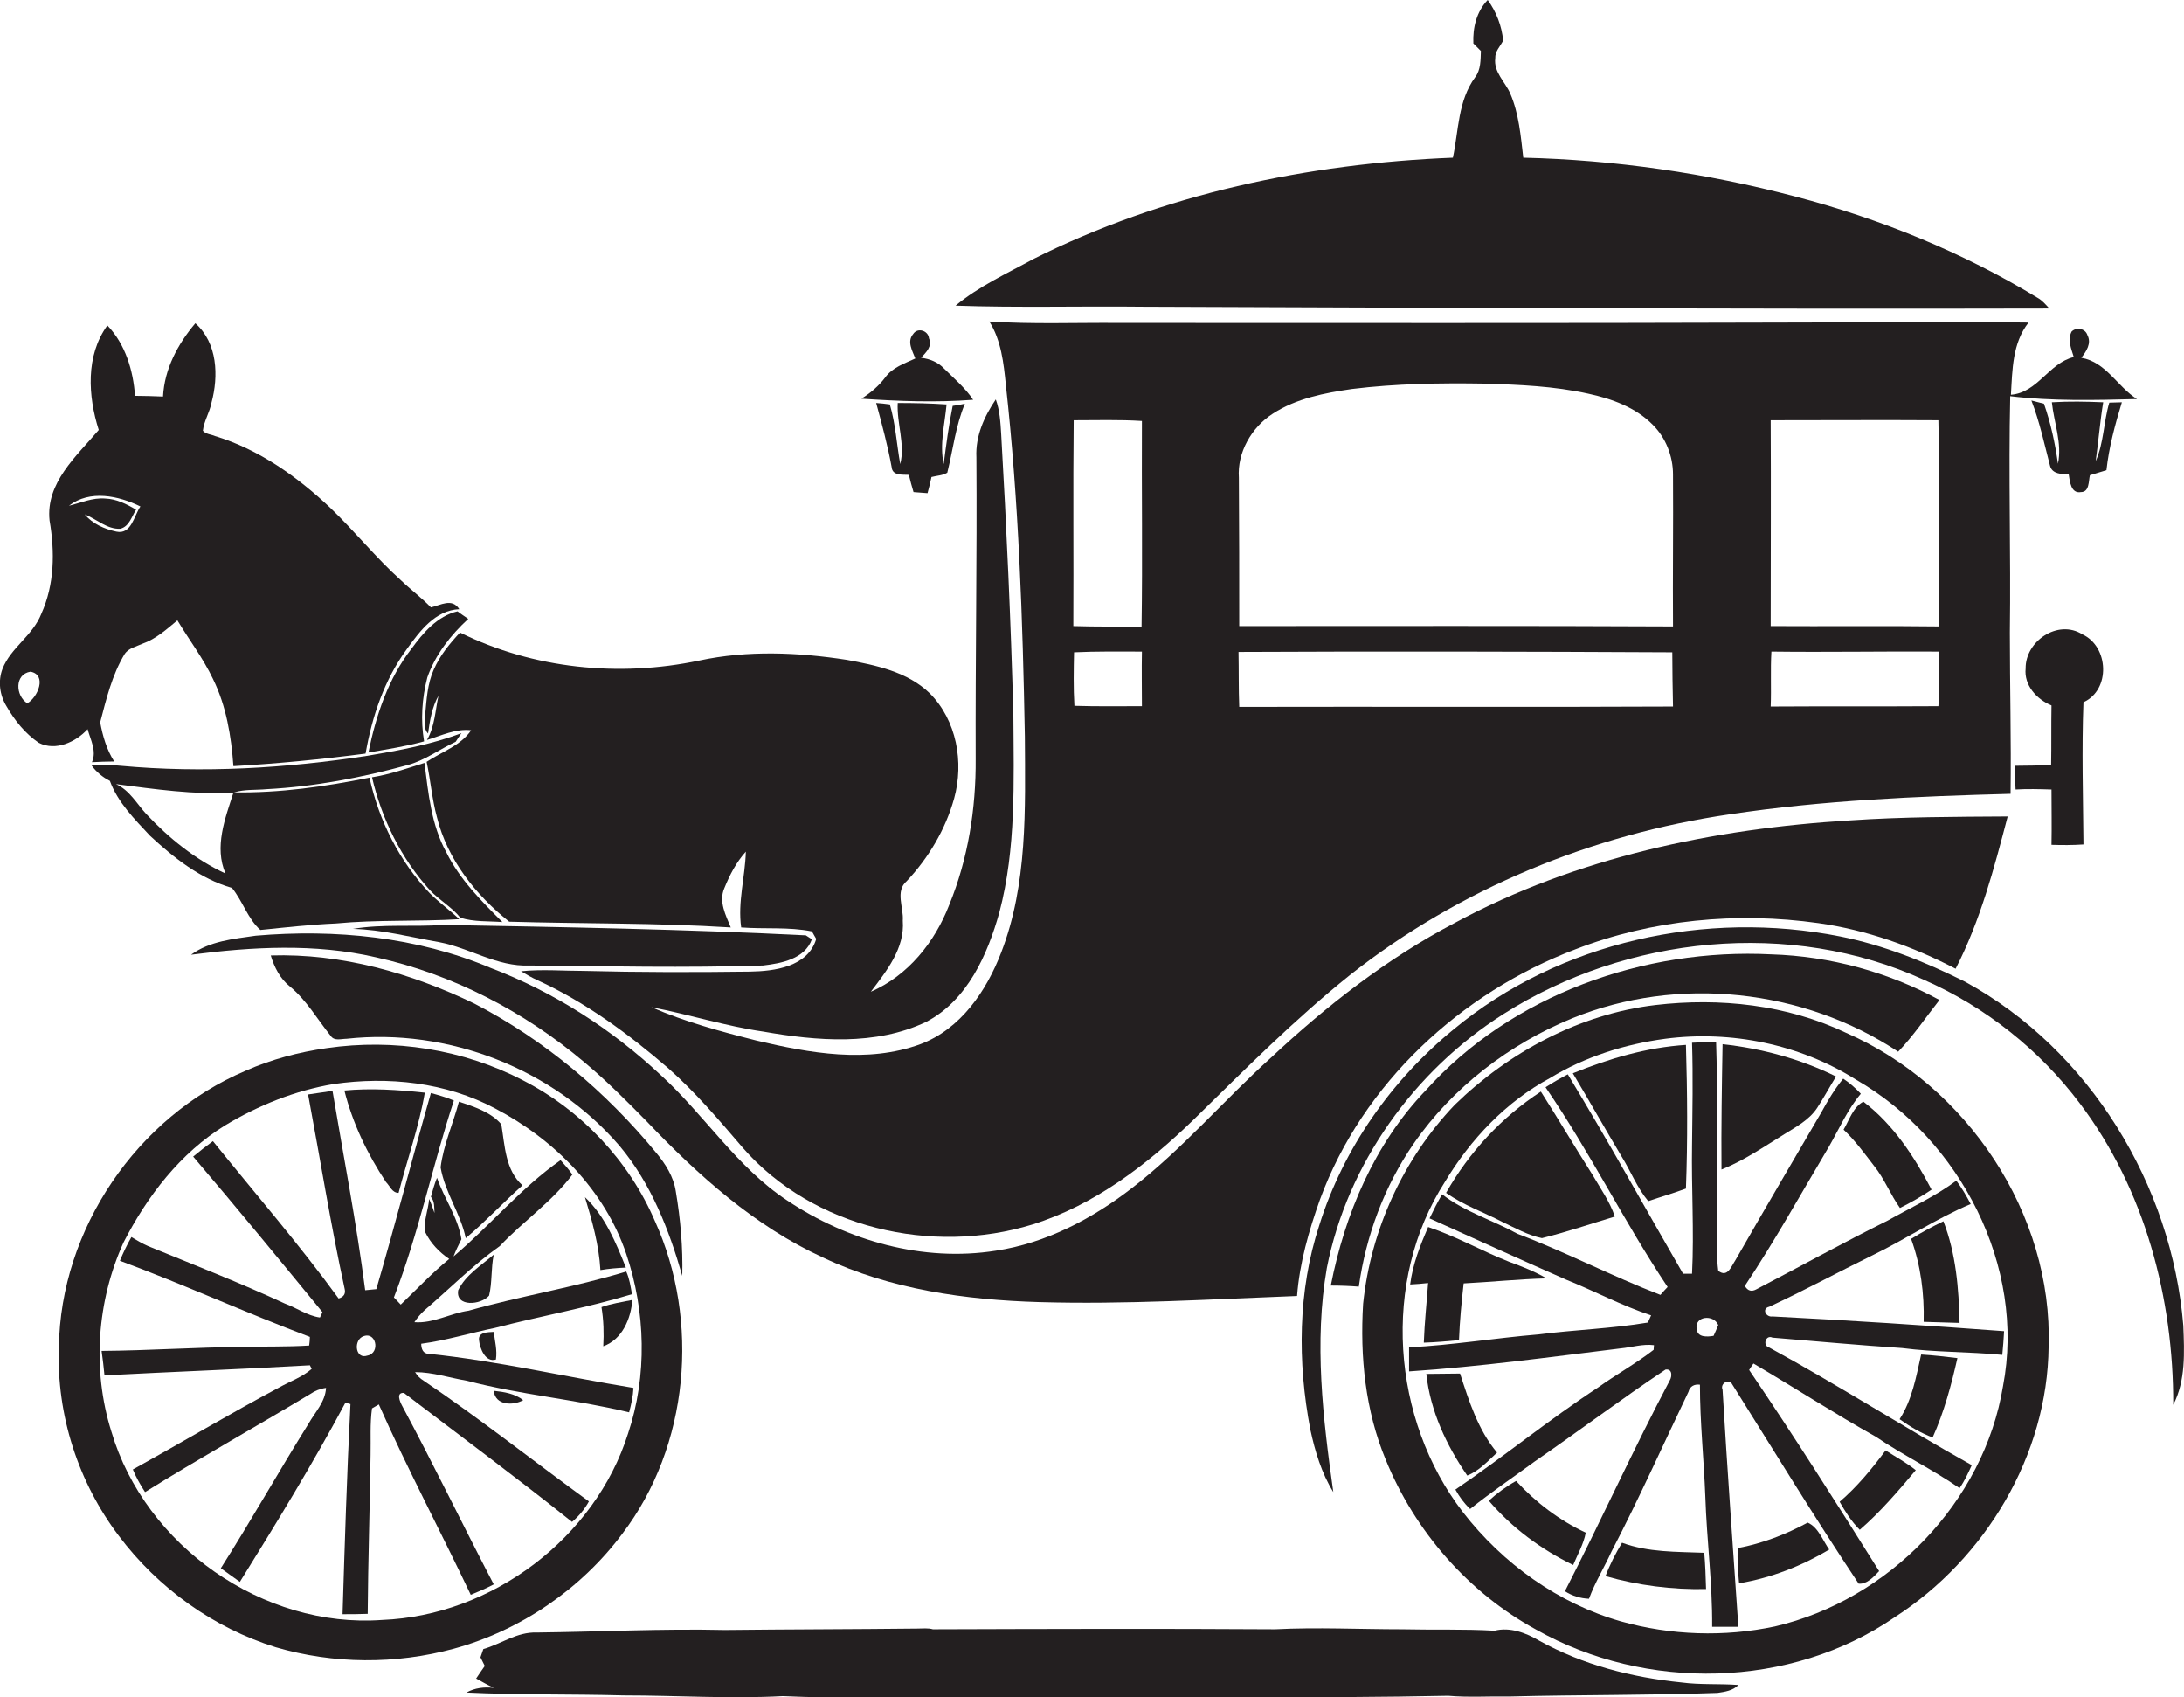 <?xml version="1.0" encoding="utf-8"?>
<!-- Generator: Adobe Illustrator 19.2.0, SVG Export Plug-In . SVG Version: 6.00 Build 0)  -->
<svg version="1.1" id="Layer_1" xmlns="http://www.w3.org/2000/svg" xmlns:xlink="http://www.w3.org/1999/xlink" x="0px" y="0px"
	 viewBox="0 0 608.2 472.5" enable-background="new 0 0 608.2 472.5" xml:space="preserve">
<g>
	<path fill="#231F20" d="M318.4,85.4c84.1,0.3,168.2,0.7,252.3,0.5c-1-1.1-2-2.3-3.3-3c-20.9-12.7-43.8-22-67.5-28.2
		c-24.7-6.5-50.2-10.2-75.7-10.8c-0.7-6-1.2-12.2-3.6-17.8c-1.4-3.3-4.7-6-4.2-9.9c-0.1-1.9,1.4-3.3,2.2-4.9
		c-0.4-4.1-1.9-8-4.3-11.3c-3.1,3.2-4.2,7.7-4,12.1c0.7,0.7,1.4,1.4,2.1,2.1c-0.1,2.5,0,5.2-1.6,7.3c-4.8,6.5-4.6,14.9-6.2,22.4
		c-40.3,1.6-80.8,10.1-117,28.3c-7.3,4-15,7.5-21.5,12.9C283.6,85.7,301,85.2,318.4,85.4z"/>
	<path fill="#231F20" d="M120.8,186.4c-1.8,4-2,8.4-2.4,12.6c0.1,1.7-0.6,3.8,0.8,5.2c0.5-3.6,1.1-7.3,2.9-10.5
		c-0.9,4.1-1,8.5-3.2,12.3c4-1.2,8-3.2,12.3-2.7c-2.9,4.3-8.2,6-12.4,8.8c1.1,5.1,1.5,10.4,2.9,15.5c2.9,11.7,10.8,21.6,20.1,29
		c20.5,0.6,41.1,0.3,61.7,1.6c-1.4-3.4-3.4-7.2-1.8-10.9c1.5-3.7,3.3-7.2,6-10.2c-0.2,7.1-2.3,14-1.3,21.1
		c6.6,0.5,13.2-0.2,19.7,1.1c0.3,0.5,0.9,1.6,1.2,2.1c-2.3,7.8-11.7,9-18.5,9.1c-15.4,0.2-30.9,0.2-46.3-0.2
		c-5.8,0-11.6-0.5-17.4,0.1c1.5,0.9,3,1.8,4.6,2.5c13.3,6.1,25.3,14.9,36.4,24.5c7.6,6.7,14.2,14.5,20.8,22.2
		c19.5,22.3,52.7,29.9,80.6,21.3c17.3-5.4,32-16.7,44.8-29.1c14.2-13.9,28.2-28,43.7-40.4c30.4-24,67.4-39.1,105.7-44.7
		c25.9-3.9,52.1-5,78.2-5.7c0.2-15-0.2-29.9-0.2-44.9c0.3-21.9-0.4-43.9,0.1-65.8c11.7,1.4,23.5,1.1,35.3,0.8
		c-5.5-3.5-8.6-10.3-15.5-11.5c1.4-1.8,2.9-4,1.7-6.3c-0.6-1.9-3.1-2.3-4.4-1c-1.2,2.3-0.1,4.8,0.6,7.1c-7,1.7-10,9.9-17.5,10.5
		c0.4-6.9,0.4-14.4,4.9-20.1c-23.4-0.3-46.9,0-70.3,0c-61,0.2-122,0.1-183,0.1c-12-0.1-24.1,0.4-36.1-0.4c3.3,5.2,4,11.6,4.6,17.6
		c3.6,32.5,4.7,65.3,5.3,98c0.1,20.1,0.8,41-6.6,60.1c-4.1,10.7-11.3,21.3-22.5,25.5c-14.7,5.4-30.8,2.5-45.6-1
		c-9.9-2.5-19.9-5.2-29.3-9.3c10.5,2,20.7,5.3,31.2,6.8c14.9,2.6,31.2,4,45.3-2.7c11.5-6,17.1-18.7,20.4-30.5
		c4.7-17.8,4-36.5,3.9-54.8c-0.7-26.2-1.9-52.3-3.4-78.4c-0.2-3.3-0.4-6.6-1.5-9.6c-3.2,4.7-5.7,10.2-5.4,16.1c0.2,28-0.3,56-0.2,84
		c0.1,13.8-2.1,27.8-7.4,40.7c-4,10.3-11.4,19.6-21.8,24.1c4.4-5.8,9.5-12.1,8.9-19.8c0.3-3.6-2.2-8.2,1.1-11
		c6.1-6.5,10.8-14.4,13.2-23c2.8-10.1,0.7-21.8-6.8-29.3c-6.2-6-15-7.8-23.1-9.3c-13.6-2.1-27.6-2.7-41.1,0.2
		c-22.3,4.7-46.2,2.3-66.6-7.8C125.2,179.2,122.5,182.5,120.8,186.4z M539.8,117c0.4,19.1,0.2,38.3,0.1,57.4
		c-15.6-0.2-31.2,0-46.8-0.1c0-19.1,0.1-38.2,0-57.3C508.7,117,524.3,116.9,539.8,117z M493.3,181.4c15.5,0.2,31.1-0.1,46.6,0
		c0.1,5.1,0.3,10.1-0.1,15.2c-15.6,0.1-31.2,0-46.7,0.1C493.3,191.6,493,186.5,493.3,181.4z M345.1,196.8
		c-0.2-5.1-0.1-10.2-0.2-15.3c40.3-0.2,80.5-0.1,120.8,0.1c0,5,0.1,10,0.2,15.1C425.7,196.9,385.4,196.7,345.1,196.8z M354.4,115.2
		c6.6-4.3,14.5-5.8,22.1-6.9c12.2-1.5,24.6-1.7,36.9-1.5c9.7,0.3,19.4,0.7,28.9,2.8c6.5,1.4,13.2,3.8,18,8.7
		c3.6,3.6,5.6,8.7,5.6,13.8c0.1,14.1-0.1,28.2,0,42.3c-40.3-0.2-80.6-0.1-120.8-0.1c0-13.8,0-27.5-0.1-41.3
		C344.5,126,348.5,119,354.4,115.2z M318,196.6c-6.3,0-12.5,0.1-18.8-0.1c-0.3-5-0.2-10-0.1-14.9c6.3-0.3,12.6-0.2,18.9-0.2
		C317.9,186.5,318,191.5,318,196.6z M299,117c6.3,0,12.7-0.2,19,0.2c-0.1,19.1,0.2,38.2-0.1,57.3c-6.3-0.1-12.7,0-19-0.2
		C299,155.2,298.8,136.1,299,117z"/>
	<path fill="#231F20" d="M24.4,203c0.8,3,2.6,6.1,1.2,9.2c2-0.1,4.1-0.2,6.2-0.2c-2.1-3.3-3.2-7.1-3.9-10.9c1.7-6.5,3.3-13.2,6.8-19
		c1.1-1.7,3.3-2.1,5-2.9c3.7-1.3,6.7-4,9.7-6.5c3.3,5.5,7.2,10.6,9.9,16.3c3.7,7.5,5.1,15.9,5.7,24.3c12.3-0.7,24.6-1.9,36.8-3.5
		c1.8-10.3,5.2-20.5,11.5-29.1c3.6-5,7.9-10.8,14.6-11.1c-2-3.2-5.2-1.1-7.9-0.5c-2.6-2.7-5.6-4.9-8.3-7.5
		c-7-6.3-12.9-13.7-19.7-20.2c-9.2-8.7-19.9-16.3-32.1-20c-1.1-0.5-2.6-0.5-3.4-1.5c0.3-2.7,1.9-5.1,2.4-7.8
		c2-7.4,1.7-16.6-4.5-22.1c-4.9,5.8-8.6,12.7-9,20.4c-2.6-0.1-5.2-0.2-7.8-0.2c-0.5-7.1-2.7-14.4-7.7-19.6
		c-6.1,8.4-5.4,19.7-2.4,29.1c-6.2,7.3-14.8,14.7-13.7,25.2c1.5,8.7,1.4,17.8-2.3,26C9.1,177,3,180.3,0.7,186.2
		c-1.3,3.4-0.8,7.3,1.1,10.4c2.3,4,5.2,7.6,9,10.2C15.5,209.2,21.1,206.6,24.4,203z M7.6,195.8c-3.3-2.1-3.6-8.1,0.9-8.8
		C13.2,187.9,10.5,194.2,7.6,195.8z M29.3,138.8c-3.5-0.3-6.8,1.2-10.1,2c5.8-4.5,13.8-2.8,19.9,0.2c-1.8,2.6-2.5,7.9-6.7,7
		c-3.3-0.7-6.7-2.2-8.8-4.8c3.3,1.3,6.2,4.2,9.9,4c2.5-0.6,3.2-3.5,4.4-5.3C35.2,140.3,32.4,138.9,29.3,138.8z"/>
	<path fill="#231F20" d="M271,111.3c-2.2-3.3-5.3-5.9-8.1-8.7c-1.7-1.8-4-2.7-6.4-3c1.4-1.5,3.2-3.2,2.2-5.4
		c-0.2-2.2-3.2-3.1-4.4-1.2c-1.8,2.1-0.2,4.7,0.6,6.8c-3,1.4-6.4,2.5-8.4,5.3c-1.8,2.4-4.1,4.3-6.6,5.9
		C250.3,111.7,260.7,112.1,271,111.3z"/>
	<path fill="#231F20" d="M247.8,112.6c-1.3-0.2-2.5-0.3-3.8-0.4c1.6,5.9,3.2,11.8,4.3,17.8c0.2,2.5,3,2.1,4.8,2.2
		c0.4,1.6,0.8,3.2,1.3,4.8c1.3,0.1,2.6,0.2,3.9,0.3c0.4-1.5,0.8-3,1.1-4.5c1.5-0.4,3.1-0.4,4.4-1.2c1.6-6.4,2.3-13,4.9-19.2
		c-0.8,0.2-2.5,0.5-3.4,0.6c-1.1,5.4-1.8,10.8-2.5,16.2c-1.2-5.5,0.3-11.1,0.8-16.6c-4.5-0.3-9-0.4-13.6-0.4
		c-0.3,5.7,2.1,11.4,0.7,17C249.7,123.7,249.4,118,247.8,112.6z"/>
	<path fill="#231F20" d="M590.9,112c-0.9,0-2.6,0.1-3.5,0.1c-1.6,5.3-1.5,11.2-3.8,16.3c0.8-5.5,1.2-11,2.1-16.4
		c-4.8-0.2-9.5-0.3-14.3,0c0.6,5.7,2.9,11.4,1.7,17.1c-0.8-5.7-2-11.3-3.9-16.7c-0.9-0.2-2.6-0.7-3.5-0.9c2.3,5.9,3.6,12.1,5.2,18.2
		c0.6,2.3,3.3,2.3,5.2,2.4c0.3,1.9,0.6,5.4,3.4,4.9c2.4,0,2.1-3.1,2.5-4.7c1.5-0.5,3.1-0.9,4.6-1.4C587.3,124.5,589,118.2,590.9,112
		z"/>
	<path fill="#231F20" d="M114.6,180.6c-6.5,8.3-9.9,18.6-12,28.9c5.2-0.9,10.4-1.7,15.5-3.1c-1-5.9-0.6-12,0.9-17.8
		c2.2-6.3,6.5-11.8,11.4-16.3c-0.8-0.5-2.3-1.6-3-2.1C121.8,171.5,117.8,176.2,114.6,180.6z"/>
	<path fill="#231F20" d="M579.9,176.6c-6.8-4.3-15.9,1.9-15.8,9.5c-0.5,4.7,3.1,8.6,7.2,10.3c-0.1,5.5,0,11.1-0.1,16.6
		c-3.4,0.1-6.8,0.2-10.2,0.2c0.1,2.2,0.2,4.4,0.3,6.6c3.3-0.2,6.6-0.1,10,0c0,5.1,0.1,10.3,0,15.4c3,0.1,5.9,0.1,8.9-0.1
		c-0.1-13.2-0.5-26.4,0-39.6C587.8,192.1,587.3,180,579.9,176.6z"/>
	<path fill="#231F20" d="M128.5,204.1c-8.4,3.2-17.3,4.8-26.1,6.3c-22.7,3.5-45.9,4.9-68.8,2.8c-2.7-0.3-5.4-0.3-8.1-0.1
		c1.3,1.8,3.1,3.3,5.1,4.3c2.2,6,6.9,10.7,11.2,15.3c6.6,6.1,14,12,22.8,14.5c3,3.7,4.4,8.6,7.9,11.7c7-0.7,14-1.5,21-1.8
		c11.5-1.1,23-0.5,34.4-1.2c-2.6-2.5-5.6-4.6-8.2-7.2c-8.5-8.9-14.2-20.3-16.8-32.2c-12.4,2.5-25,4.3-37.7,4.1
		c3-0.9,6.1-0.6,9.2-0.9c13.2-0.7,26.3-3.2,39.1-6.7c4.8-1.3,8.9-4.4,13.4-6.5C127.2,206,128.1,204.7,128.5,204.1z M62.8,243.2
		c-8.4-3.9-15.7-9.8-22-16.5c-2.7-2.9-4.7-6.7-8.5-8.4c10.8,1.4,21.7,3,32.7,2.4C62.7,227.8,59.6,235.8,62.8,243.2z"/>
	<path fill="#231F20" d="M124.3,237.3c-4.2-7.6-5-16.4-6.1-24.9c-4.8,1.5-9.6,3.2-14.6,4c2.7,11.6,8.1,22.6,16.1,31.4
		c2.6,2.8,6.1,4.7,8.5,7.7c3.8,1.2,7.8,0.9,11.7,1.2C134,250.8,128,244.8,124.3,237.3z"/>
	<path fill="#231F20" d="M289.4,362.5c23.9,0.7,47.9-0.8,71.8-1.7c0.7-9.2,3.3-18.2,6.4-26.9c11.9-32.3,39.2-57.5,71.1-69.6
		c21.4-8.3,45-10.5,67.7-7.3c13.4,1.9,26.3,6.5,38.2,12.7c6.9-13.4,10.7-27.9,14.5-42.4c-14.6,0.1-29.3,0.1-43.9,1.1
		c-38,2.3-76.3,10.3-110,28.5c-18.9,9.9-35.8,23.1-51.3,37.6c-13.1,11.8-24.6,25.4-38.6,36.2c-11.1,8.6-24,15.4-38,17.5
		c-20.2,3.2-41.2-2.7-58.1-14c-14-9.2-23-23.8-35.2-34.9c-13.7-12.8-29.7-23.1-47.3-29.8c-20.6-8.7-43.4-10.9-65.5-9
		c-6.2,0.9-12.8,1.5-18,5.3c17-2.2,34.5-3.2,51.4,0.7c21.4,4.7,41.4,15.1,58.1,29.2c6.1,5.1,11.8,10.8,17.4,16.5
		c14.3,15,30.1,29.2,49.1,37.9C248,359,268.9,361.9,289.4,362.5z"/>
	<path fill="#231F20" d="M98.3,258.6c8.1,0.2,16,2.3,24,3.7c8.5,1.6,16.2,6.9,25.1,6.5c21.7,0.2,43.4,0.7,65.1,0
		c5.1-0.6,11.6-1.8,13.6-7.3c-0.4-0.3-1.3-0.8-1.7-1.1c-33.6-1.7-67.4-2.3-101-2.9C115.1,258.1,106.6,257.2,98.3,258.6z"/>
	<path fill="#231F20" d="M608,369c-3.2-39.1-26.1-76.8-60.8-95.7c-11-5.5-22.7-10.2-34.8-12.6c-37.3-7.4-78,1.4-107.5,25.8
		c-17.3,14.1-30.8,33.2-37.5,54.6c-6,18.3-6.1,38.1-2.5,56.9c1.3,6,3.1,12.1,6.4,17.4c-2.9-20.6-5.4-41.7-1.8-62.4
		c5.7-29,24.3-54.9,49.2-70.7c34.3-21.8,79.9-26.5,117.1-9.5c17.1,7.5,32.2,19.5,43.4,34.4c18.1,23.9,26.1,54.3,26,83.9
		C608.7,384.4,608.3,376.4,608,369z"/>
	<path fill="#231F20" d="M132.1,279.4c-17.6-8.5-37-14-56.7-13.4c1,3.3,2.6,6.5,5.4,8.7c4.6,3.8,7.6,9.1,11.3,13.7
		c1,1.5,2.9,0.8,4.4,0.8c28.2-3.1,57.6,8.3,76.1,29.9c8.7,10.4,13.7,23.2,17.4,36.1c0.2-7.9-0.5-15.8-1.8-23.5
		c-0.6-4.1-2.9-7.7-5.5-10.8C168.7,303.9,151.6,289.5,132.1,279.4z"/>
	<path fill="#231F20" d="M437.8,283.5c29.4-12,64.4-8.2,90.8,9.3c4.3-4.5,7.7-9.6,11.5-14.4c-14.3-7.8-30.5-12.2-46.8-12.7
		c-35.4-1.8-72.3,11.2-96.3,37.9c-14.2,14.8-22.5,34.4-26.4,54.3c2.6,0,5.2,0.1,7.8,0.3c2-14.2,7.1-27.9,15.2-39.7
		C404.5,302.7,420.3,290.7,437.8,283.5z"/>
	<path fill="#231F20" d="M514,287.5c-16.4-7.8-35.1-9.8-53-7.7c-21.1,2.5-40.8,13.1-55.9,27.8c-14.3,15-23.4,34.8-25.5,55.4
		c-0.9,14.7,0.6,29.7,6.3,43.4c8.1,19.9,23,37,41.9,47.3c30.5,17.2,70.8,16.5,99.9-3.5c25.2-16.3,42.5-45,42.8-75.3
		C571.7,338,547.8,302.2,514,287.5z M557.8,385.9c-5.3,32.3-31.8,59.5-63.5,66.9c-14.1,3-29,2.5-42.9-1.4c-17.5-5-32.9-16.1-44-30.4
		c-19.9-25.8-22.8-64.3-5-92c7.1-11.8,17-22.3,29.3-28.9c9.7-5.9,20.8-9.4,32-10.9c18.3-2.4,37.5,1.5,53.2,11.4
		C545.9,317.3,564.2,352.6,557.8,385.9z"/>
	<path fill="#231F20" d="M497,315.7c3.2-2,6.8-3.9,9-7.2c1.9-2.9,3.5-5.9,5.3-8.8c-9.9-4.9-20.7-7.8-31.6-9
		c-0.2,11.6-0.4,23.2-0.3,34.9C485.7,323.1,491.3,319.2,497,315.7z"/>
	<path fill="#231F20" d="M173.3,427c18.6-24.4,21.7-59.2,9.1-87c-7.2-16.8-20.5-30.9-36.7-39.2c-16.7-8.7-36.1-11.7-54.7-9
		c-7.7,1.1-15.4,3.1-22.6,6.3c-30.2,12.8-51.6,44.1-52,77c-0.7,18.8,5.4,37.6,16.7,52.5c10.9,14.5,26.3,25.6,43.7,31
		c16.1,4.7,33.4,4.8,49.6,0.4C145,453.9,161.8,442.4,173.3,427z M106.4,451c-33.1,2.4-66-20.6-75.4-52.5c-5.4-17.2-4-36.3,3.4-52.6
		C41,333,50.2,321,62.7,313.3c9.3-5.6,19.5-9.7,30.2-11.5c15.2-2.2,31.3-0.5,45,6.8c16.4,8.6,30.5,22.7,36.5,40.5
		c5.4,16,5.9,33.9,0.5,50C165.7,428.2,137,449.8,106.4,451z"/>
	<path fill="#231F20" d="M459,334.4c3.5-1.2,7-2.2,10.5-3.5c0.5-13.3,0.4-26.7,0-40c-10.9,0.7-21.4,3.8-31.5,7.9
		c4.6,7.7,9,15.5,13.6,23.2C454.1,326,455.9,330.7,459,334.4z"/>
	<path fill="#231F20" d="M489.2,358.9c-1.4,0.8-2.5,0.5-3.3-0.9c8.4-12.6,15.7-25.8,23.5-38.9c2.8-4.9,5.1-10.2,8.8-14.6
		c-1.5-1.6-3.1-3-4.9-4.2c-2.4,2.9-4.3,6.1-6.1,9.4c-8,13.7-16,27.3-23.9,41.1c-1.2,1.8-2.2,5-4.8,3c-0.9-7.2,0-14.6-0.3-21.9
		c-0.4-13.9,0.2-27.8-0.3-41.8c-2.2,0-4.5,0.1-6.7,0.2c0.3,9.5,0.1,19,0,28.5c-0.2,11.9,0.6,23.9,0,35.8c-0.6,0-1.8,0-2.5,0
		c-10.7-18.5-21-37.2-32.1-55.5c-2.1,1.1-4.2,2.3-6.2,3.6c12.3,17.9,21.9,37.5,34,55.6c-0.5,0.5-1.5,1.6-2,2.2
		c-13.5-5.2-26.3-11.9-39.8-17c-6.9-3.8-14.7-6.1-21-11c-1.3,2.2-2.4,4.4-3.5,6.7c12.6,5.7,25.2,11.4,37.9,17
		c8,3.2,15.6,7.3,23.8,10c-0.2,0.5-0.7,1.5-0.9,2c-10.1,1.7-20.3,2-30.4,3.3c-12.1,1-24,3-36.1,3.6c0,2.2,0,4.5,0,6.7
		c19.7-1.3,39.3-4,58.9-6.4c3.1-0.3,6.2-1.3,9.3-0.9l-0.1,1.3c-4.9,3.8-10.5,6.9-15.5,10.5c-13.6,8.9-26.3,19.3-39.7,28.4
		c1.1,2,2.4,3.8,4.1,5.4c5.9-4.7,12.1-8.9,18.1-13.3c12.2-8.4,24-17.3,36.3-25.5c1.9-0.3,1.9,1.8,1.2,3
		c-10.2,19.3-19.2,39.2-29.2,58.7c2,1.3,4.3,2,6.7,2.1c1.7-4.6,4.3-8.8,6.3-13.2c7.6-14.6,14.3-29.6,21.4-44.4
		c0.4-1.6,1.7-2.2,3.2-2c0,10.4,1.1,20.8,1.5,31.2c0.4,12.1,2,24.1,1.9,36.2c2.4,0,4.9,0,7.3,0c-1.5-22-3.1-44-4.4-66
		c-0.7-1.6,1.4-3,2.5-1.8c11.7,18.6,23.2,37.5,35.4,55.8c2.3,0.2,4.2-1.9,5.7-3.5c-11.8-18.8-23.7-37.6-36.2-56
		c0.3-0.5,0.9-1.4,1.2-1.8c11.4,6.7,22.5,13.9,34.1,20.4c7.5,5.1,15.8,9.1,23.3,14.3c1.4-2,2.4-4.2,3.4-6.4
		c-19-10.6-37.4-22.4-56.5-32.8c-1.8-0.5-0.9-3.6,1-2.7c12,1,24,2.1,36.1,2.9c9.2,1.2,18.6,1,27.9,1.9c0.2-2.2,0.4-4.4,0.5-6.6
		c-21.5-1.6-43-3-64.5-4.1c-1.8,0.3-3.1-2.2-0.9-2.7c9.7-4.5,19.1-9.6,28.7-14.3c9.3-4.5,17.9-10.3,27.4-14.3
		c-1.2-2.3-2.5-4.5-4-6.5c-5.9,4.4-12.7,7.5-19.1,11.1C513.2,346,501.3,352.6,489.2,358.9z M477.2,371.9c-1.8,0.3-4.5,0.5-4.7-1.9
		c-0.7-3.6,4.7-4.2,6-1.1C478.2,369.7,477.5,371.2,477.2,371.9z"/>
	<path fill="#231F20" d="M111,332.1c2.4-9.3,5.7-18.5,7.3-27.9c-7.5-0.8-15-1.3-22.4-0.6c2.3,9.1,6.4,17.7,11.6,25.5
		C108.6,330.2,109.2,332.1,111,332.1z"/>
	<path fill="#231F20" d="M115.6,382c4.9,0,9.6,1.6,14.4,2.4c14.9,3.9,30.3,5.2,45.2,8.8c0.6-2.3,1.1-4.5,1.2-6.8
		c-19-3.1-37.8-7.5-57-9.5c-1.6,0-2.1-1.4-2.1-2.8c6.9-0.9,13.6-3,20.5-4.4c12.7-3.3,25.7-5.6,38.2-9.4c-0.4-2.2-0.7-4.3-1.6-6.3
		c-14.5,4.4-29.4,6.8-43.9,10.9c-5.1,0.7-9.8,3.6-15.1,3.2c0.8-1.2,1.7-2.3,2.8-3.3c7-6,13.5-12.6,21-17.9
		c6.5-6.9,14.5-12.3,20.2-19.9c-1-1.4-2.1-2.7-3.3-4c-11,7.7-19.6,18.2-29.8,26.8c0.6-1.6,1.4-3.2,2.2-4.8c-1-6.2-4.8-11.3-6.8-17.1
		c-0.7,1.7-1.2,3.5-1.7,5.3c1.1,1.3,0.9,3,1,4.5c-0.5-1.3-0.9-2.7-1.5-3.9c-0.2,3-1.6,6.1-1.1,9.2c1.5,3.1,3.9,5.6,6.7,7.5
		c-4.8,3.9-9,8.4-13.5,12.7c-0.6-0.7-1.3-1.3-1.9-2c6.9-17.8,10.7-36.6,16.7-54.8c-2.1-0.9-4.2-1.5-6.4-2.1
		c-5.2,18.2-9.9,36.5-15.2,54.6c-1,0.1-2.1,0.2-3.1,0.3c-2.4-18.6-6-37-9.1-55.5c-2.3,0.3-4.5,0.7-6.8,1
		c3.4,18.1,6.3,36.3,10.2,54.2c0.3,1.3-0.3,2.2-1.7,2.6c-11-15.1-23.3-29.3-35-43.8c-1.9,1.4-3.7,2.8-5.5,4.3
		c12.2,14.3,24.1,28.8,36,43.3c-0.2,0.4-0.5,1.2-0.7,1.5c-3.5-0.5-6.5-2.7-9.8-3.9c-12.5-5.8-25.4-10.8-38.1-16
		c-1.6-0.7-3.1-1.6-4.6-2.5c-1.2,2.1-2.3,4.4-3.2,6.6c17.8,6.6,35.1,14.5,52.9,21.2c0,0.6-0.1,1.8-0.2,2.4
		c-6.3,0.4-12.6,0.2-18.8,0.4c-13,0.1-26,1-39,1.1c0.3,2.3,0.6,4.5,0.8,6.8c19-1,38.1-1.7,57.2-2.8l0.5,1c-2.6,2.3-6.1,3.5-9.1,5.2
		c-13.7,7.3-27.1,15.3-40.7,22.8c0.9,2.2,2.1,4.3,3.4,6.3c15.1-9.4,30.7-18.1,46-27.3c1.3-0.9,2.8-1.5,4.4-1.7
		c-0.2,3.9-3.1,6.8-4.9,10c-8.3,13.3-16,27-24.4,40.2c1.8,1.3,3.5,2.5,5.3,3.8c10.2-16.4,20.3-32.9,29.4-49.9l1.4,0.4
		c-1,19.5-1.6,39-2.2,58.5c2.3,0,4.6,0,7-0.1c0.1-14.8,0.6-29.5,0.8-44.3c0.1-4.3-0.2-8.6,0.4-12.9c0.5-0.3,1.4-0.8,1.9-1.1
		c8,18,17.2,35.3,25.6,53c2.2-0.9,4.3-1.8,6.4-2.9c-8.6-16.5-16.7-33.3-25.5-49.7c-0.6-1.1-1.8-3.8,0.5-3.6
		c15.6,11.9,31.4,23.6,46.8,35.9c1.9-1.6,3.5-3.5,4.7-5.7c-15.4-11.2-30.3-23-46-33.6C117,383.8,116.2,383,115.6,382z M102.3,377.4
		c-3.2,1.1-3.9-3.8-1.5-5.2C104.7,370.2,106.1,376.7,102.3,377.4z"/>
	<path fill="#231F20" d="M429.4,344.7c6.9-1.7,13.6-4,20.3-6c-1.4-4.2-4-7.8-6.2-11.6c-4.9-7.7-9.5-15.5-14.4-23.2
		c-10.9,7.1-20,16.9-26.4,28.2c4.8,3.4,10.5,5.4,15.7,8.1C422,341.9,425.5,343.9,429.4,344.7z"/>
	<path fill="#231F20" d="M518.9,306.7c-2.9,1.6-3.9,5.1-5.5,7.8c3.2,3,5.8,6.6,8.5,10.1c2.9,3.6,4.5,7.9,7.2,11.7
		c3-1.5,6-3.2,8.8-5.1C533.1,322,527.2,313,518.9,306.7z"/>
	<path fill="#231F20" d="M129.7,344.7c5.5-4.6,10.4-9.9,15.8-14.7c-4.8-4.2-4.9-11.1-5.9-17c-2.9-3.4-7.6-4.9-11.8-6.3
		c-1.6,6.1-4.3,12-5.1,18.3C123.9,332,128.3,337.9,129.7,344.7z"/>
	<path fill="#231F20" d="M174.3,352.9c-2.8-7-5.8-14.3-11.4-19.6c2,6.6,3.9,13.3,4.3,20.3C169.5,353.2,171.9,353,174.3,352.9z"/>
	<path fill="#231F20" d="M545.7,368.3c-0.2-9.5-1-19.3-4.5-28.3c-3.1,1.5-6.1,3.1-9,4.9c2.7,7.4,3.7,15.3,3.5,23.1
		C539,368.1,542.3,368.2,545.7,368.3z"/>
	<path fill="#231F20" d="M396.5,373.8c3.3-0.1,6.5-0.4,9.8-0.7c0.2-5.3,0.7-10.5,1.3-15.8c7.7-0.4,15.4-1.2,23.1-1.4
		c-3.3-1.9-6.8-3.3-10.4-4.6c-7.6-3-14.8-7.1-22.6-9.7c-2.2,5.1-4.3,10.4-5,16c1.7-0.1,3.3-0.2,5-0.4
		C397.3,362.7,396.7,368.2,396.5,373.8z"/>
	<path fill="#231F20" d="M136.2,360.7c0.9-3.7,0.5-7.6,1.3-11.4c-3.5,3-7.8,5.6-9.9,9.9C126.8,364,134,363.3,136.2,360.7z"/>
	<path fill="#231F20" d="M176.1,361.9c-2.9,0.6-5.8,1-8.6,2c0.6,3.6,0.7,7.3,0.5,10.9C173.3,372.9,175.7,367.1,176.1,361.9z"/>
	<path fill="#231F20" d="M133.4,373.1c0.2,2.3,1.8,6.3,4.7,5.4c0.4-2.6-0.3-5.1-0.6-7.7C136,370.9,133.1,370.8,133.4,373.1z"/>
	<path fill="#231F20" d="M538.2,400.2c3.2-7.1,5.2-14.6,6.9-22.1c-3.3-0.4-6.7-0.8-10.1-1c-1.4,6.2-2.5,12.6-6,18
		C531.9,397.2,535,399,538.2,400.2z"/>
	<path fill="#231F20" d="M416.9,404.4c-5.3-6.3-7.8-14.3-10.3-22c-3.1,0-6.2,0.1-9.4,0.1c1.1,10.3,5.6,19.9,11.4,28.3
		C411.9,409.5,414.3,406.8,416.9,404.4z"/>
	<path fill="#231F20" d="M145.7,389.8c-2.3-1.8-5.3-2.3-8.2-2.6C137.9,391.3,142.9,391.4,145.7,389.8z"/>
	<path fill="#231F20" d="M512.3,418.1c1.6,2.8,3.3,5.5,5.6,7.8c5.8-5,10.7-10.8,15.6-16.6c-2.6-2.1-5.6-3.7-8.4-5.5
		C521.3,408.9,517.2,413.9,512.3,418.1z"/>
	<path fill="#231F20" d="M441.6,426.7c-7.3-3.4-13.9-8.4-19.4-14.4c-2.7,1.5-5.3,3.4-7.6,5.5c6.4,7.5,14.6,13.6,23.5,17.9
		C439.3,432.8,441,429.9,441.6,426.7z"/>
	<path fill="#231F20" d="M503.4,423.9c-6.1,3.3-12.6,5.8-19.5,7.1c-0.1,3.3,0.1,6.6,0.4,9.8c8.9-1.5,17.4-4.8,25.1-9.4
		C507.6,428.9,506.4,425.2,503.4,423.9z"/>
	<path fill="#231F20" d="M451.7,429.5c-1.8,3-3.4,6.1-4.6,9.3c9.1,2.6,18.6,3.8,28,3.6c-0.1-3.4-0.2-6.7-0.5-10.1
		C466.9,432,459,432.2,451.7,429.5z"/>
	<path fill="#231F20" d="M428.7,456.8c-3.7-2.2-8.2-3.9-12.5-2.8c-8.6-0.5-17.2-0.2-25.8-0.4c-11.7,0-23.6-0.6-35.3,0
		c-31.8-0.2-63.6-0.1-95.3,0c-1.4-0.4-2.9-0.2-4.4-0.2c-17.8,0.2-35.7,0.2-53.5,0.4c-17.5-0.4-35,0.5-52.5,0.7
		c-5.4-0.2-9.9,3.2-14.8,4.6c-0.2,0.6-0.6,1.7-0.8,2.3c0.4,0.8,0.8,1.6,1.2,2.4c-0.8,1.1-1.6,2.3-2.4,3.5c1.6,0.9,3.2,1.8,4.9,2.6
		c-2.6-0.3-5.3,0-7.6,1.3c14.5,0.7,29.1,0.4,43.7,0.8c14.8,0,29.7,1,44.4,0.2c15.7,0.7,31.5,0.4,47.3,0.4c27.4,0.1,54.9,0,82.3,0
		c18.6-0.1,37.1-0.1,55.7-0.5c5.7,0.5,11.5,0.1,17.3,0.2c19.2-0.5,38.5-0.3,57.7-1c2-0.3,4.3-0.6,5.8-2.2c-5.3-0.4-10.6,0-15.8-0.7
		C454.4,467,440.8,463.5,428.7,456.8z"/>
</g>
</svg>
